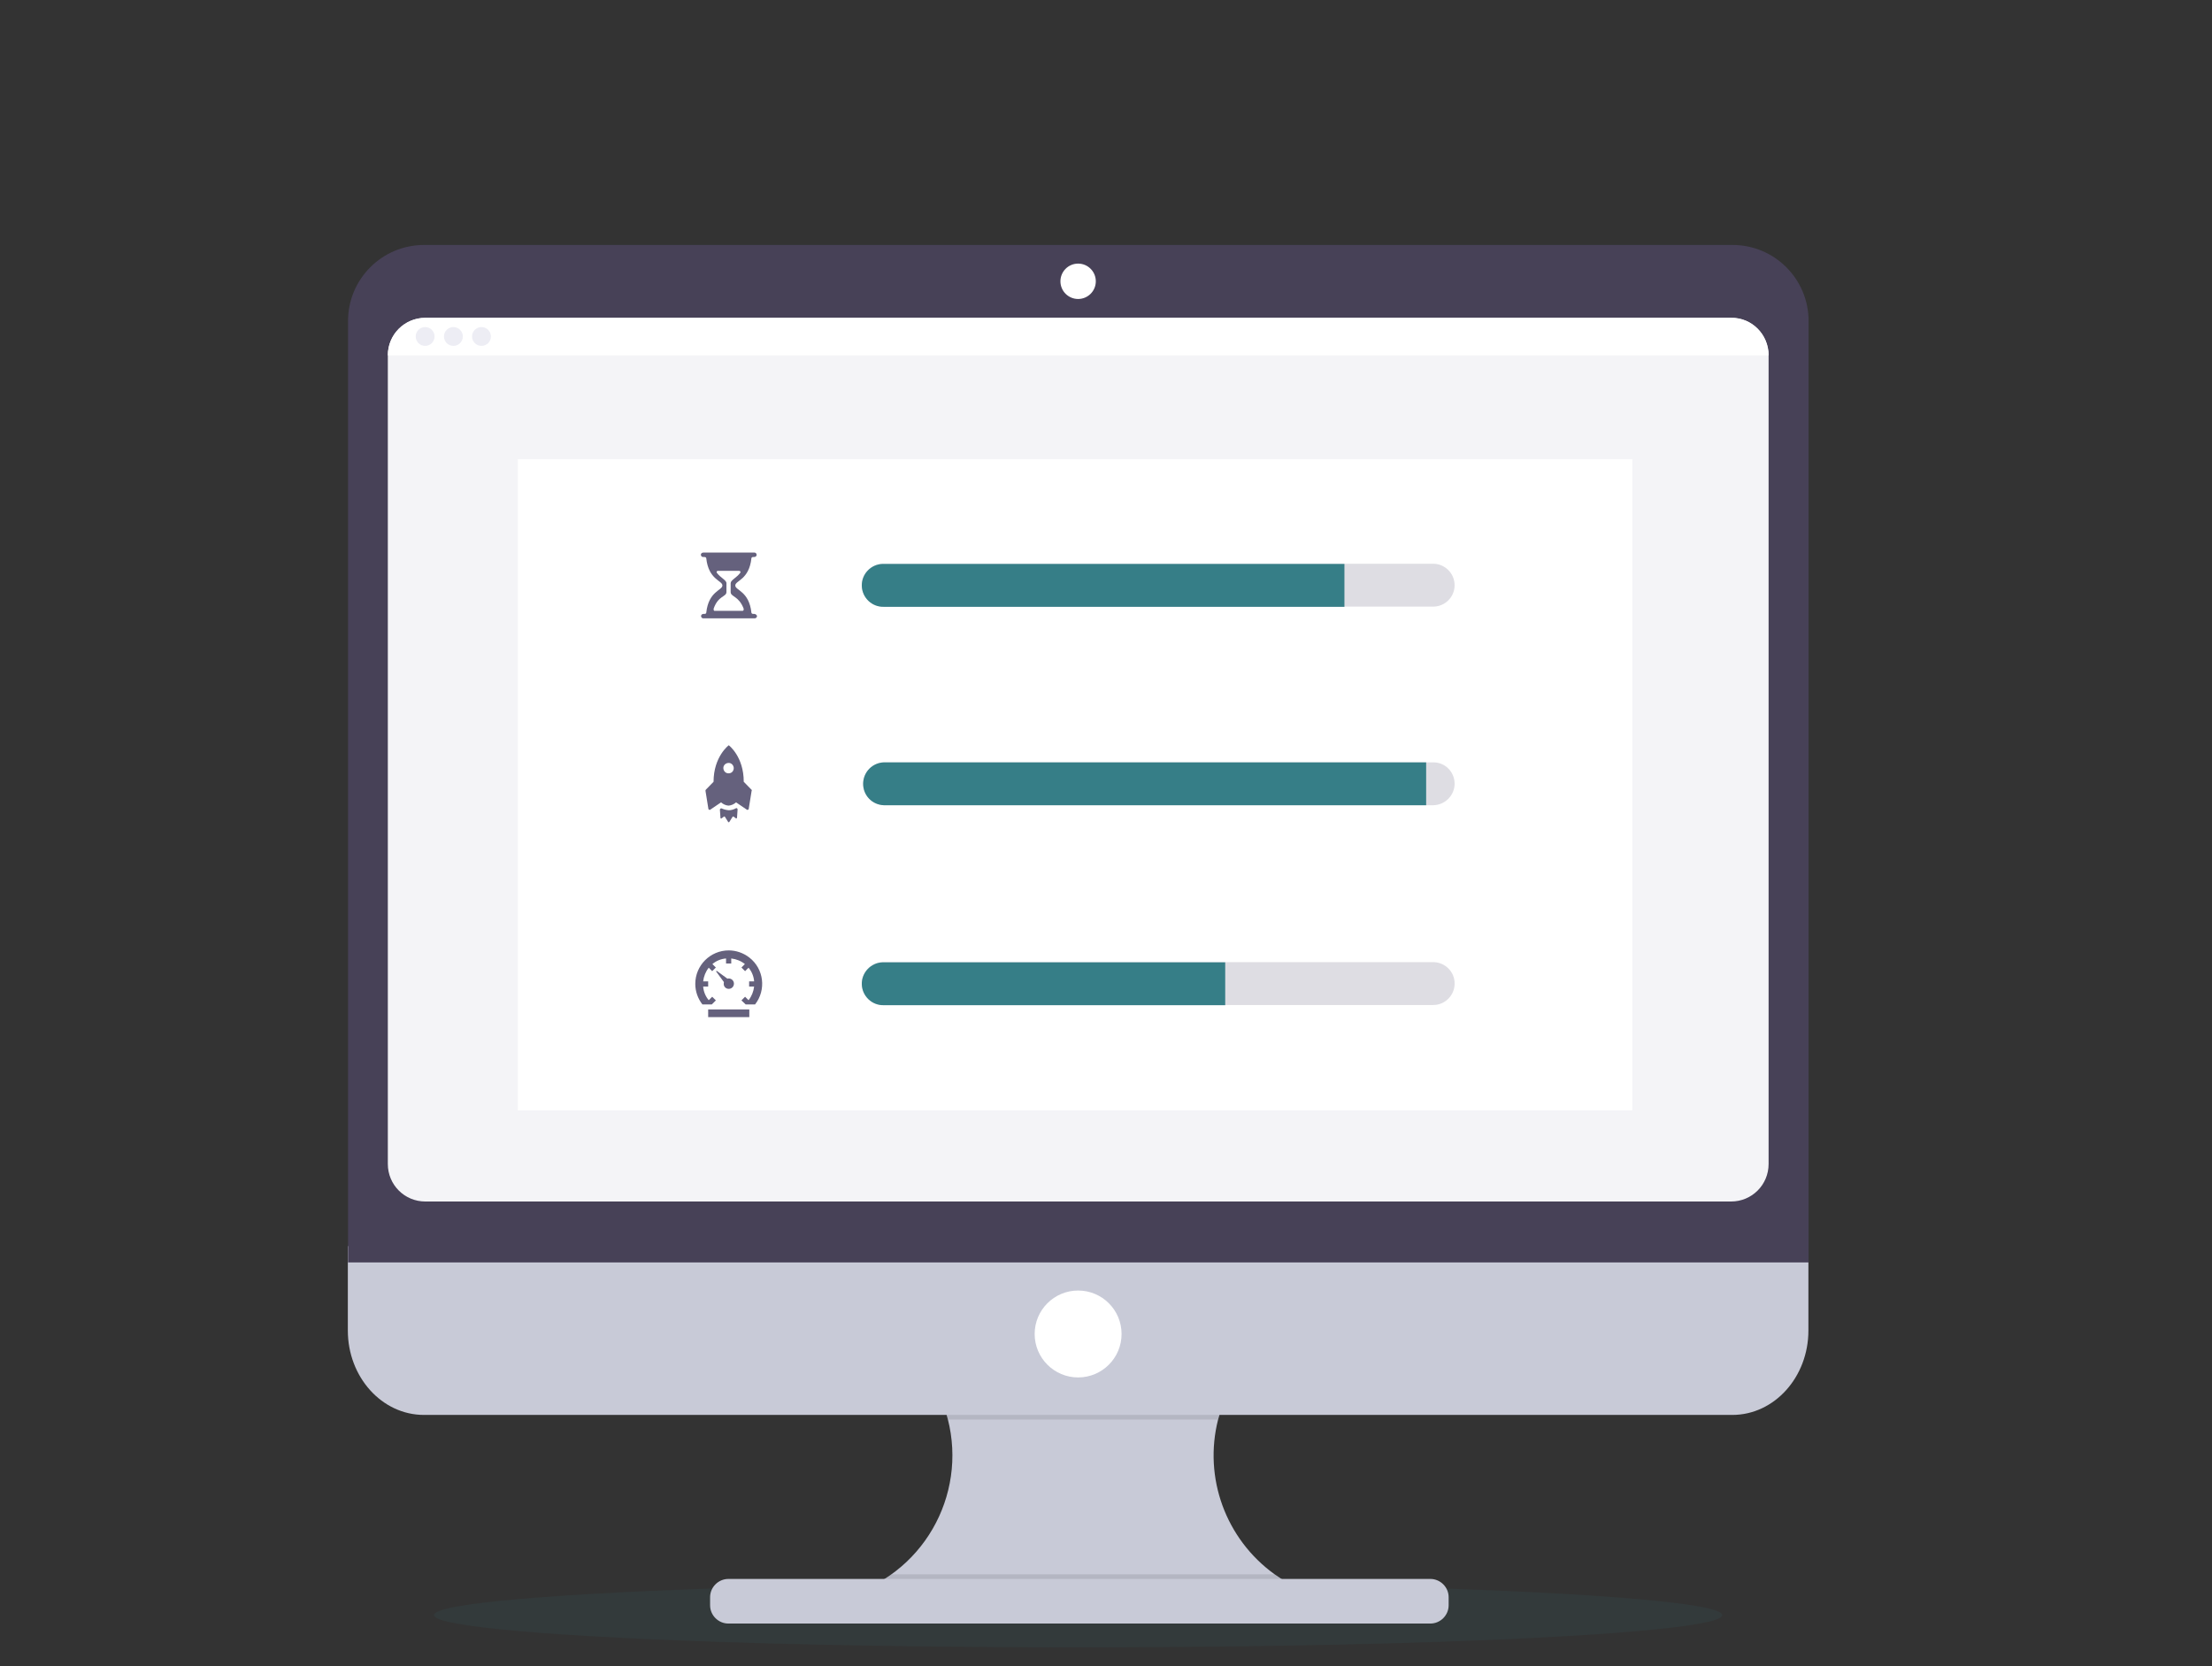 <?xml version="1.0" encoding="utf-8"?>
<!-- Generator: Adobe Illustrator 25.0.0, SVG Export Plug-In . SVG Version: 6.00 Build 0)  -->
<svg version="1.1" id="fb638577-3af1-4e62-8e8d-f046cc0653af"
	 xmlns="http://www.w3.org/2000/svg" xmlns:xlink="http://www.w3.org/1999/xlink" x="0px" y="0px" viewBox="0 0 1150.4 866.5"
	 style="enable-background:new 0 0 1150.4 866.5;" xml:space="preserve">
<rect x="0" y="0" width="1150.4" height="866.5" fill="#333333" stroke="none"/>
<style type="text/css">
	.st0{opacity:0.1;fill:#367E87;enable-background:new    ;}
	.st1{fill:#C8CAD7;}
	.st2{opacity:0.1;enable-background:new    ;}
	.st3{fill:#474157;}
	.st4{fill:#F4F4F7;}
	.st5{fill:#FFFFFF;}
	.st6{fill:#EDEDF4;}
	.st7{fill:#65617D;}
	.st8{opacity:0.2;fill:#5A5773;enable-background:new    ;}
	.st9{fill:#367E87;}
</style>
<ellipse class="st0" cx="560.7" cy="840" rx="335" ry="16.8"/>
<path class="st1" d="M677,826.8v7.8H445.7v-6.3c39.4-14.6,59.4-58.3,44.9-97.7c-7-18.9-21.3-34.3-39.6-42.7h224.5
	c-20.9,9.6-36.3,28.1-42,50.4c-7.7,30.3,4,62.2,29.4,80.5C667.2,821.9,672,824.6,677,826.8z"/>
<path class="st2" d="M675.4,687.9c-20.9,9.6-36.3,28.1-42,50.4H493c-5.7-22.3-21.1-40.8-42-50.4H675.4z"/>
<path class="st1" d="M180.9,648.1V692c0,24.2,17.7,43.9,39.6,43.9h680.4c21.9,0,39.6-19.7,39.6-43.9v-43.9H180.9z"/>
<path class="st2" d="M677,826.8v7.8H445.7v-6.3c6.3-2.4,12.3-5.6,17.8-9.5h199.2C667.2,822,672,824.6,677,826.8z"/>
<path class="st1" d="M378.8,821.2h365.1c5.2,0,9.5,4.3,9.5,9.5v4.2c0,5.2-4.3,9.5-9.5,9.5H378.8c-5.2,0-9.5-4.3-9.5-9.5v-4.2
	C369.3,825.5,373.6,821.2,378.8,821.2z"/>
<path class="st3" d="M940.6,167c0-21.9-17.7-39.6-39.6-39.6l0,0H220.6c-21.9,0-39.6,17.7-39.6,39.6l0,0v489.6h759.6V167z"/>
<path class="st4" d="M919.8,184.8v420.6c0,10.8-8.7,19.5-19.5,19.5c0,0,0,0,0,0H221.2c-10.8,0-19.5-8.7-19.5-19.5c0,0,0,0,0,0V184.8
	c0-10.8,8.7-19.5,19.5-19.5h679.2C911.1,165.2,919.8,174,919.8,184.8L919.8,184.8z"/>
<circle class="st5" cx="560.7" cy="146.3" r="9.2"/>
<circle class="st5" cx="560.7" cy="693.8" r="22.6"/>
<path class="st5" d="M919.8,184.8H201.7c0-10.8,8.7-19.5,19.5-19.5c0,0,0,0,0,0h679.2C911.1,165.2,919.8,174,919.8,184.8
	C919.8,184.7,919.8,184.8,919.8,184.8z"/>
<circle class="st6" cx="221.1" cy="175" r="4.9"/>
<circle class="st6" cx="235.8" cy="175" r="4.9"/>
<circle class="st6" cx="250.4" cy="175" r="4.9"/>
<rect x="269.3" y="238.8" class="st5" width="579.6" height="338.7"/>
<path class="st7" d="M368.3,525h21.4v4h-21.4V525z M379,514.3c1.5,0,2.7-1.2,2.7-2.7c0-1.5-1.2-2.7-2.7-2.7c-0.2,0-0.5,0-0.7,0.1
	l-5.6-4.1l-0.3,0.3l4.1,5.6c-0.1,0.3-0.1,0.5-0.1,0.8C376.3,513.1,377.5,514.3,379,514.3C379,514.3,379,514.3,379,514.3z"/>
<path class="st7" d="M379,494.3c-9.6,0-17.4,7.8-17.4,17.4c0,3.9,1.3,7.6,3.7,10.7h4.9l0.3-0.3l1.8-1.8l-1.9-1.9l-1.8,1.8
	c-1.7-2-2.7-4.5-2.9-7.1h2.6v-2.7h-2.6c0.3-2.6,1.3-5.1,2.9-7.1l1.8,1.8l1.9-1.9l-1.8-1.8c2-1.7,4.5-2.7,7.1-2.9v2.6h2.7v-2.6
	c2.6,0.3,5.1,1.3,7.1,2.9l-1.8,1.8l1.9,1.9l1.8-1.8c1.7,2,2.7,4.5,2.9,7.1h-2.6v2.7h2.6c-0.3,2.6-1.3,5.1-2.9,7.1l-1.8-1.8l-1.9,1.9
	l1.9,1.8l0.3,0.3h4.9c5.9-7.6,4.6-18.5-3-24.4C386.6,495.6,382.8,494.3,379,494.3L379,494.3z"/>
<path class="st7" d="M379,421.4c-1.2-0.1-2.5-0.4-3.6-0.9c-0.3-0.2-0.7,0-0.9,0.3c0,0.1-0.1,0.2-0.1,0.3l0.3,4.3
	c0,0.2,0.2,0.3,0.4,0.3c0.1,0,0.1,0,0.2-0.1l1.2-0.9c0.1-0.1,0.4-0.1,0.5,0.1c0,0,0,0,0,0l1.7,2.7c0.1,0.2,0.3,0.2,0.5,0.1
	c0,0,0.1-0.1,0.1-0.1l1.7-2.7c0.1-0.1,0.3-0.2,0.5-0.1c0,0,0,0,0,0l1.2,0.9c0.1,0.1,0.4,0.1,0.5-0.1c0,0,0.1-0.1,0.1-0.2l0.3-4.3
	c0-0.4-0.3-0.7-0.6-0.7c-0.1,0-0.2,0-0.3,0.1C381.4,421.1,380.2,421.4,379,421.4L379,421.4z"/>
<path class="st7" d="M390.8,410.7l-4-4.1c0-13.2-7.8-19-7.8-19s-7.9,5.9-7.9,19l-4,4.1c-0.2,0.2-0.2,0.4-0.2,0.6l1.5,9.3
	c0,0.4,0.4,0.6,0.7,0.6c0.1,0,0.2,0,0.3-0.1l5.6-3.8c1.1,1,2.5,1.6,3.9,1.7c1.4-0.1,2.8-0.7,3.9-1.7l5.6,3.8
	c0.3,0.2,0.7,0.1,0.9-0.2c0.1-0.1,0.1-0.2,0.1-0.3l1.5-9.3C391.1,411,391,410.8,390.8,410.7z M379,402.2c-1.5,0.1-2.7-1.1-2.8-2.6
	c-0.1-1.5,1.1-2.7,2.6-2.8c1.5-0.1,2.7,1.1,2.8,2.6c0,0,0,0.1,0,0.1C381.6,401,380.5,402.2,379,402.2L379,402.2z"/>
<path class="st7" d="M392.3,319.3h-0.4c-0.5,0-1-0.1-1.1-0.6l0,0c-1.2-11.3-8.4-11.6-8.4-14.2s7.2-2.9,8.4-14.2l0,0
	c0.1-0.5,0.5-0.6,1.1-0.6h0.4c0.6,0,1.2-0.5,1.2-1.1c0-0.7-0.5-1.2-1.1-1.2c0,0,0,0,0,0h-26.7c-0.6,0-1.2,0.5-1.2,1.1
	c0,0.6,0.5,1.2,1.1,1.2c0,0,0,0,0.1,0h0.5c0.5,0,1,0.1,1.1,0.6l0,0c1.2,11.3,8.4,11.6,8.4,14.2s-7.2,2.9-8.4,14.2l0,0
	c-0.1,0.5-0.5,0.6-1.1,0.6h-0.4c-0.6,0-1.2,0.5-1.2,1.1c0,0.6,0.5,1.2,1.1,1.2c0,0,0,0,0.1,0h26.7c0.6,0,1.2-0.5,1.2-1.2
	c0,0,0,0,0-0.1C393.5,319.8,392.9,319.3,392.3,319.3z M371.2,316.4c2.4-6.7,6.6-5.9,6.6-8.5v-4.6c0-1.6-3.1-2.8-5-5.4
	c-0.2-0.3-0.1-0.7,0.2-0.9c0.1-0.1,0.2-0.1,0.3-0.1h11.1c0.4,0,0.7,0.3,0.7,0.6c0,0.1,0,0.3-0.1,0.4c-1.9,2.6-5,3.8-5,5.4v4.6
	c0,2.6,4.1,1.9,6.7,8.5c0.2,0.6,0.1,1.3-0.6,1.3h-14.4C371.2,317.8,371,317,371.2,316.4z"/>
<path class="st8" d="M756.5,304.4c0,6.1-5,11.1-11.1,11.1H459.7c-6.2,0.2-11.3-4.7-11.5-10.8c-0.2-6.2,4.7-11.3,10.8-11.5
	c0.2,0,0.4,0,0.7,0h285.8C751.6,293.3,756.5,298.3,756.5,304.4z"/>
<path class="st8" d="M756.5,407.6c0,6.1-5,11.1-11.1,11.2h0H459.7c-6.2-0.2-11-5.3-10.8-11.5c0.2-5.9,4.9-10.6,10.8-10.8h285.8
	C751.6,396.5,756.5,401.5,756.5,407.6z"/>
<path class="st8" d="M756.5,511.6c0,6.1-5,11.1-11.1,11.1H459.7c-6.2,0.2-11.3-4.7-11.5-10.8s4.7-11.3,10.8-11.5c0.2,0,0.4,0,0.7,0
	h285.8C751.6,500.5,756.6,505.5,756.5,511.6z"/>
<path class="st9" d="M699.2,293.3v22.3H459.7c-6.2,0.2-11.3-4.7-11.5-10.8c-0.2-6.2,4.7-11.3,10.8-11.5c0.2,0,0.4,0,0.7,0H699.2z"/>
<path class="st9" d="M741.7,396.5v22.3h-282c-6.2-0.2-11-5.3-10.8-11.5c0.2-5.9,4.9-10.6,10.8-10.8L741.7,396.5z"/>
<path class="st9" d="M637.2,500.5v22.3H459.7c-6.2,0.2-11.3-4.7-11.5-10.8s4.7-11.3,10.8-11.5c0.2,0,0.4,0,0.7,0L637.2,500.5z"/>
</svg>
